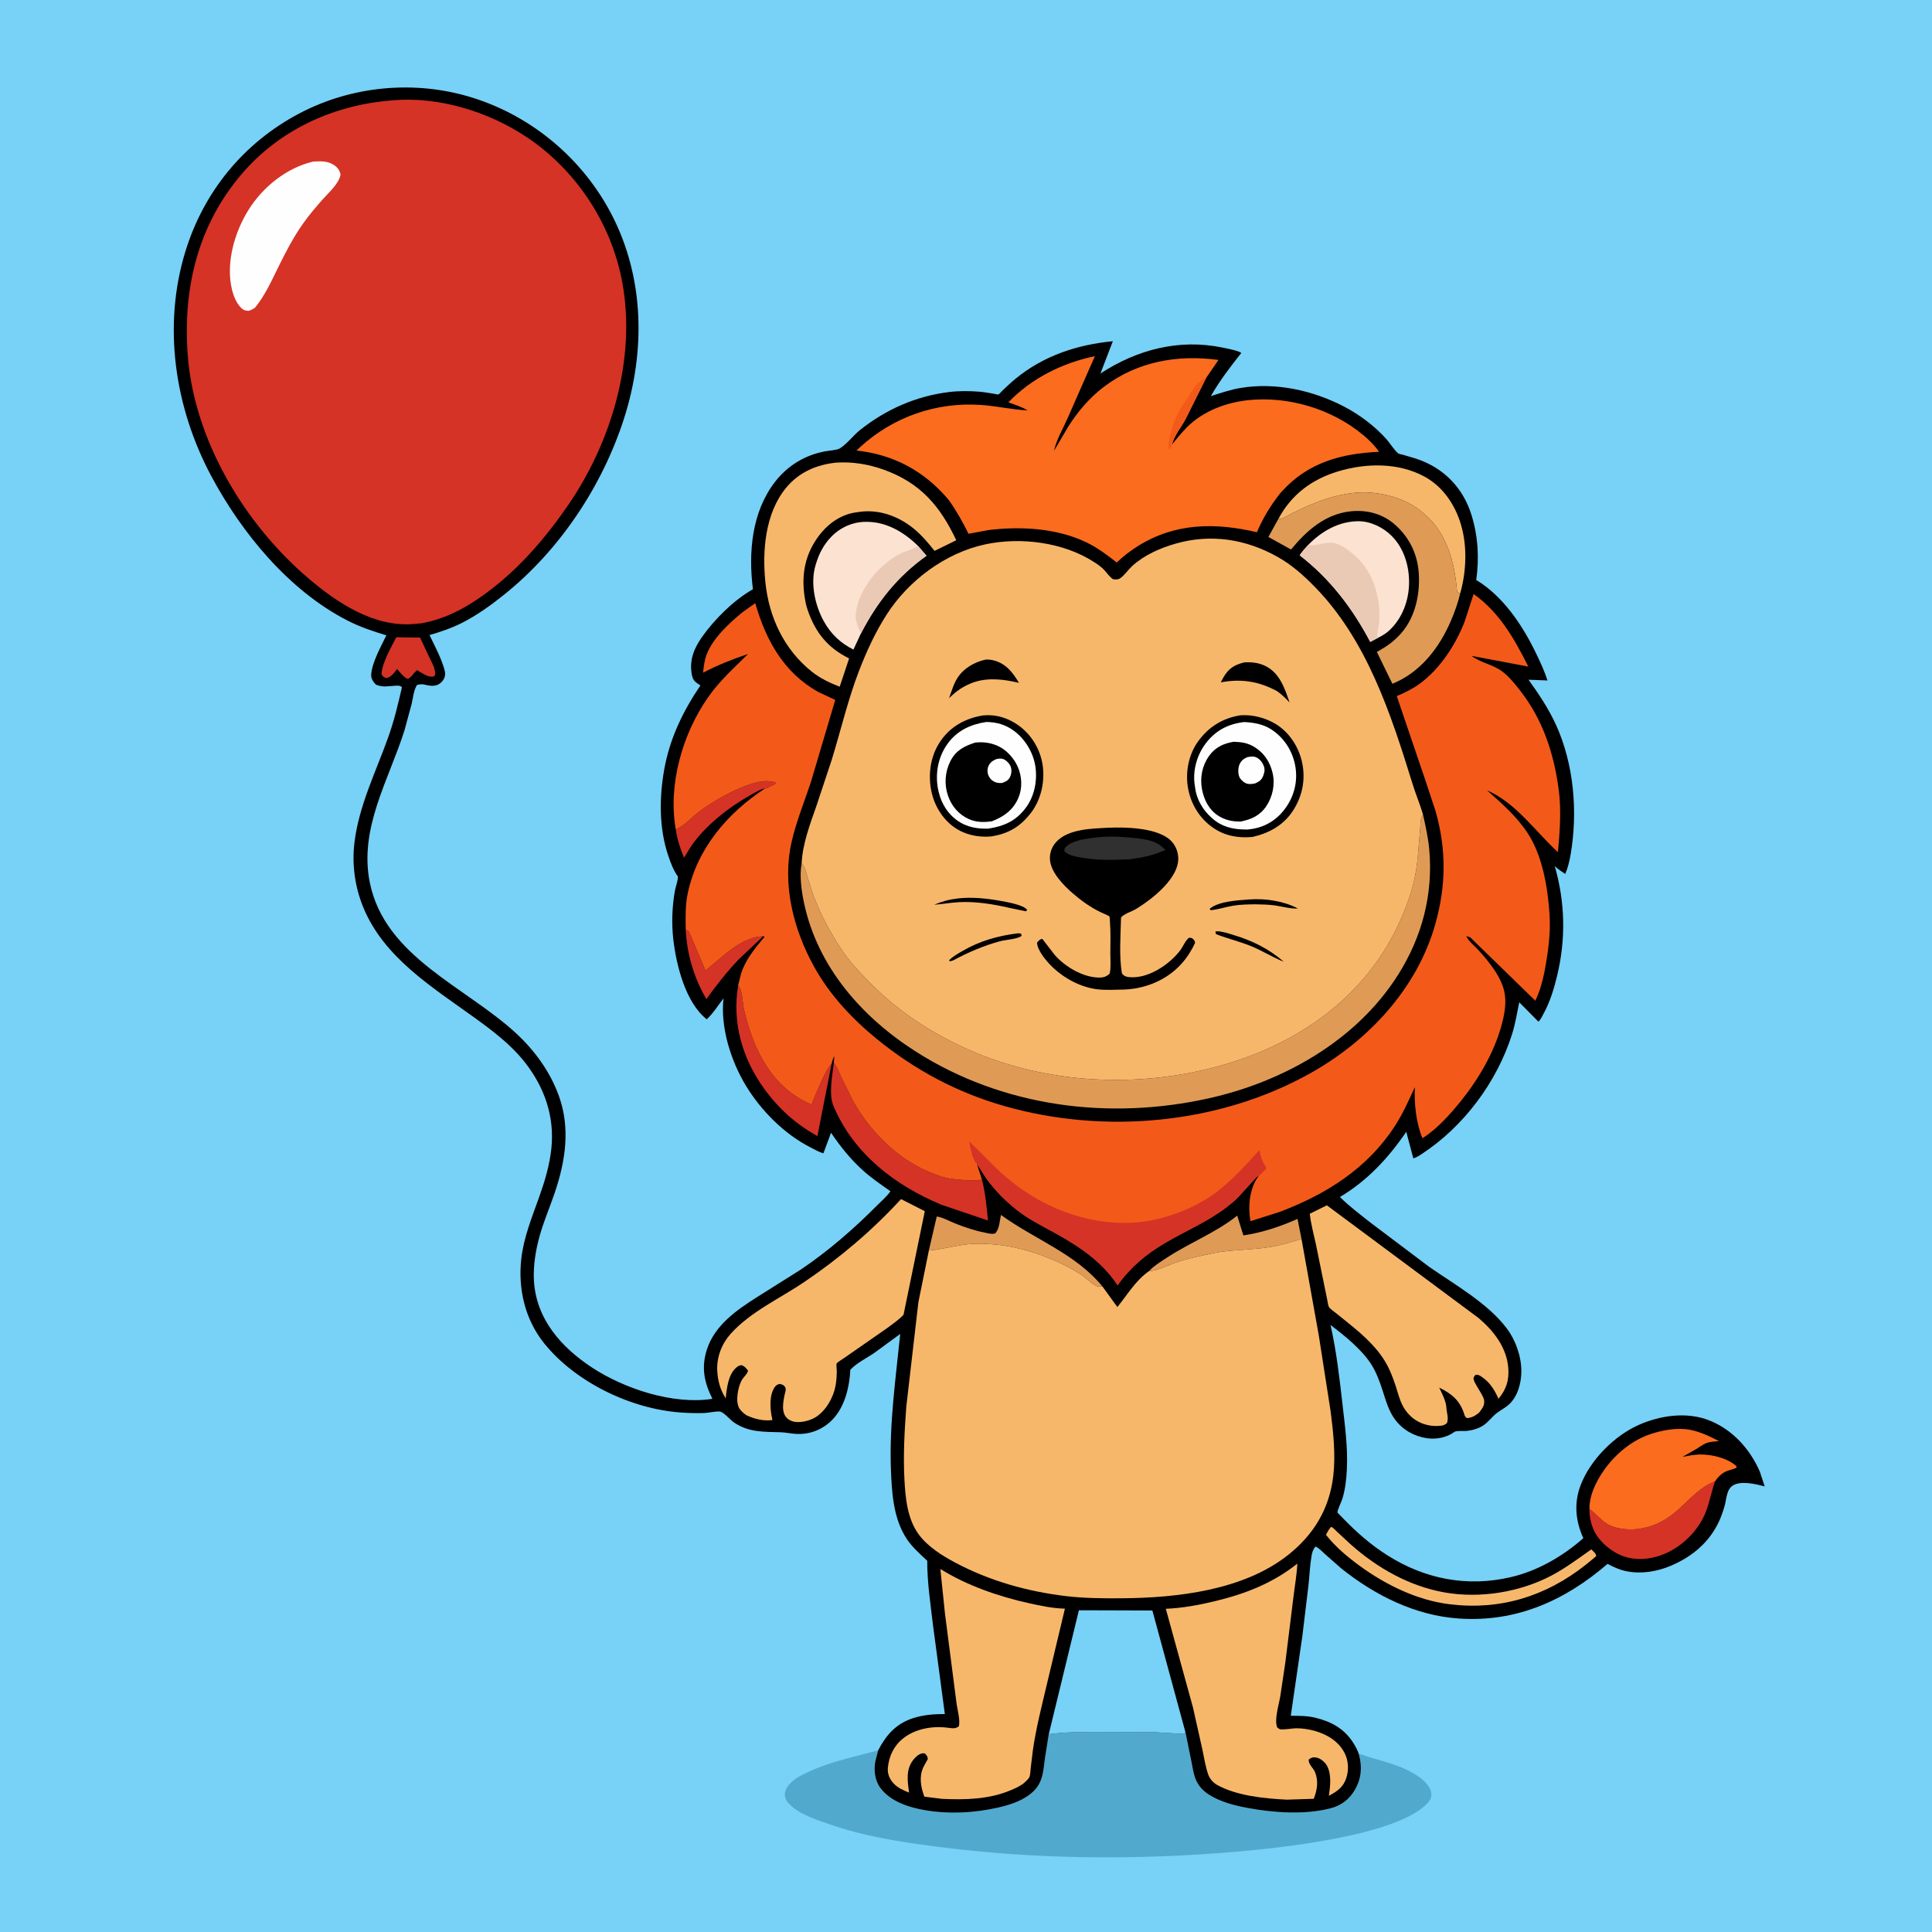 <svg version="1.1" xmlns="http://www.w3.org/2000/svg" style="display: block;" viewBox="0 0 2048 2048" width="1024" height="1024">
<path transform="translate(0,0)" fill="rgb(120,209,246)" d="M -0 -0 L 2048 0 L 2048 2048 L -0 2048 L -0 -0 z"/>
<path transform="translate(0,0)" fill="rgb(81,170,205)" d="M 1256.63 1836.27 L 1263.19 1868.57 C 1264.53 1875.41 1265.53 1882.89 1268.86 1889.1 C 1272.07 1895.09 1276.73 1899.5 1282.5 1903 C 1294.76 1910.46 1309.16 1914.06 1323.13 1916.62 C 1350.56 1921.65 1383.04 1923.9 1410.25 1916.94 C 1421.59 1914.04 1430.32 1907.48 1436.17 1897.41 C 1443.09 1885.49 1444.17 1873.32 1440.6 1860.12 L 1440.25 1858.86 C 1461.82 1866.67 1485.51 1870.15 1504.56 1883.86 C 1509.95 1887.75 1516.37 1893.88 1517.19 1900.91 C 1517.62 1904.63 1516.62 1907.5 1514.22 1910.3 C 1483.47 1946.1 1354.48 1959.17 1308.54 1963.05 C 1203.63 1971.9 1097.45 1971.09 992.98 1957.52 C 954.531 1952.53 916.785 1946.79 880 1934.05 C 867.312 1929.65 849.793 1924 839.662 1915.14 C 835.819 1911.78 832.112 1908.02 831.971 1902.59 C 831.837 1897.42 835.173 1892.9 838.707 1889.46 C 844.203 1884.12 851.671 1880.7 858.576 1877.56 C 881.816 1867 906.423 1862.12 930.887 1855.44 L 927.961 1866.67 C 926.119 1876.1 927.22 1887.04 933.017 1895 C 943.829 1909.85 963.625 1916.03 981.024 1918.97 C 1005.99 1923.19 1032.22 1921.83 1056.89 1916.36 C 1068.74 1913.74 1081.05 1910.01 1090.95 1902.72 C 1105.43 1892.07 1105.66 1879.71 1107.77 1863.34 L 1111.73 1838.34 C 1130.23 1835.84 1148.72 1835.94 1167.34 1835.94 L 1222.94 1836.13 L 1255 1838.07 L 1256.63 1836.27 z"/>
<path transform="translate(0,0)" fill="rgb(0,0,0)" d="M 930.887 1855.44 C 939.348 1839.13 949.959 1827.04 967.975 1821.31 C 979.179 1817.74 989.851 1816.97 1001.57 1816.96 L 989.052 1723.06 C 986.401 1700.56 982.827 1677.14 982.91 1654.47 C 975.318 1647.38 967.088 1640.16 961.295 1631.47 C 946.732 1609.63 945.24 1581.49 944.363 1556.08 C 942.732 1508.78 949.507 1461 954.271 1414.02 L 927.5 1433.64 C 919.068 1439.57 908.503 1444.46 901.417 1451.97 C 900.327 1471.68 894.969 1494.09 879.474 1507.71 C 869.065 1516.86 855.783 1521.12 842 1519.86 C 837.231 1519.43 832.553 1518.43 827.748 1518.27 C 809.605 1517.64 794.379 1518.61 778.472 1508.16 C 774.29 1505.42 767.878 1497.57 763.647 1496.42 C 760.557 1495.58 750.754 1497.69 746.995 1497.83 C 738.823 1498.15 730.471 1497.9 722.31 1497.35 C 669.389 1493.83 610.281 1465.53 576.868 1424 C 556.535 1398.73 548.994 1366.27 552.596 1334.41 C 555.183 1311.52 563.857 1290.52 571.501 1269.01 C 577.576 1251.91 582.667 1235.13 584.511 1216.98 C 587.928 1183.34 577.145 1152.6 556.5 1126.24 C 541.639 1107.26 522.011 1092.49 502.625 1078.5 C 457.867 1046.21 406.607 1014.79 384.92 961.393 C 376.179 939.869 372.967 916.525 375.709 893.419 C 380.379 854.05 398.526 818.029 411.697 781.063 C 417.888 763.685 421.938 746.441 426.087 728.5 C 423.678 726.259 421.256 726.828 418 726.997 C 410.456 727.387 405.951 728.792 398.5 725.754 C 395.693 722.823 393.203 719.479 393.476 715.148 C 394.293 702.221 403.952 685.09 409.566 673.506 C 395.241 669.132 381.704 664.65 368.347 657.805 C 306.192 625.955 256.091 564.951 223.741 504.25 C 185.263 432.049 172.288 345.897 196.415 266.892 C 215.885 203.141 258.361 151.329 317.291 120.258 C 373.216 90.771 440.24 84.637 500.694 103.5 C 564.322 123.353 618.076 168.748 648.612 227.906 C 683.243 294.998 684.228 373.073 661.351 444.06 C 638.347 515.439 593.264 583.101 534.653 630.143 C 520.765 641.289 505.709 652.17 489.793 660.223 C 478.737 665.816 467.187 669.783 455.303 673.185 C 460.539 684.192 466.665 695.448 470.323 707.094 C 471.401 710.528 472.467 713.947 471.399 717.5 C 470.309 721.122 467.535 724.128 464.168 725.757 C 460.148 727.702 455.302 726.982 451.171 725.963 C 447.626 725.088 445.557 725.139 442.045 726.126 C 438.586 731.339 437.792 739.964 436.371 746.131 L 428.859 773.888 C 412.145 826.943 380.285 878.023 392.044 935.711 C 408.121 1014.59 494.053 1046.17 547.247 1095.49 C 567.138 1113.94 583.34 1136.35 592.526 1161.99 C 604.725 1196.05 599.42 1230.73 588.104 1264.24 C 582.93 1279.56 576.424 1294.48 572.063 1310.07 C 567.888 1325 565.074 1341.93 565.972 1357.5 C 568.327 1398.33 595.01 1428.33 627.828 1449.82 C 662.08 1472.26 713.84 1489.36 755.208 1482.81 C 746.418 1465.39 743.248 1449.51 749.343 1430.54 C 757.715 1404.48 781.535 1388.25 803.511 1374.36 L 849.168 1345.62 C 878.198 1325.99 905.419 1302.36 930.05 1277.49 C 934.553 1272.94 940.381 1268.08 943.91 1262.76 C 934.163 1255.87 924.157 1249.1 915.249 1241.14 C 901.834 1229.16 890.997 1215.61 880.931 1200.78 L 872.85 1222.5 C 868.067 1221.31 862.969 1218.2 858.54 1215.94 C 831.175 1201.97 806.531 1176.99 790.688 1150.86 C 774.828 1124.69 763.515 1089.18 766.939 1058.33 C 761.389 1065.5 755.812 1074.43 749.166 1080.5 C 726.707 1062.73 717.004 1023.47 713.809 996.478 C 711.751 979.079 712.43 960.518 715.62 943.303 C 716.177 940.297 719.604 930.541 718.311 928.716 C 713.718 922.237 711.009 914.74 708.448 907.269 C 698.491 878.221 698.798 844.915 704.237 814.977 C 710.115 782.623 724.087 753.584 742.478 726.617 L 741.277 725.831 C 736.57 722.681 734.554 721.058 733.44 715.444 C 730.457 700.413 735.409 687.74 743.905 675.612 C 757.28 656.518 777.873 636.131 798.133 624.616 C 793.211 585.676 796.81 542.667 821.65 510.67 C 834.981 493.497 853.132 482.518 874.468 478.458 C 878.339 477.721 887.037 477.254 890.183 475.354 C 897.614 470.868 904.508 461.561 911.531 455.956 C 939.158 433.907 970.985 419.881 1006.18 415.555 C 1016.32 414.307 1027.93 414.384 1038.1 415.212 C 1043.56 415.657 1048.98 416.731 1054.4 417.544 C 1055.22 417.669 1057.67 418.343 1058.31 418.143 C 1059.23 417.85 1061.73 414.879 1062.58 414.075 C 1067.24 409.67 1071.92 405.219 1076.89 401.17 C 1106.66 376.925 1141.99 365.375 1179.65 361.721 L 1166.51 395.937 C 1205.18 370.65 1249.68 358.9 1295.76 368.414 C 1299.64 369.214 1313.78 371.877 1315.77 374.234 C 1304.08 389.022 1292.96 403.446 1283.59 419.871 C 1293.96 416.602 1304.38 413.028 1315.13 411.239 C 1352.26 405.061 1391.73 413.765 1424.82 431.03 C 1441.26 439.604 1457.31 451.676 1469.67 465.5 C 1473.57 469.869 1477.85 477.218 1482.28 480.684 C 1483.05 481.291 1486.42 481.845 1487.46 482.141 L 1500.99 486.192 C 1529.95 495.603 1550.76 516.678 1559.8 545.779 C 1566.81 568.356 1568.15 591.43 1564.86 614.798 C 1592.99 631.777 1613.33 661.958 1627.48 690.926 C 1632.31 700.816 1637.03 710.815 1640.37 721.325 L 1620.33 720.533 C 1631.33 735.981 1641.67 751.301 1649.55 768.656 C 1668.49 810.319 1672.64 860.911 1664.93 905.761 C 1663.74 912.657 1662.02 919.992 1659.21 926.408 C 1655.26 923.813 1651.55 921.364 1648.11 918.091 C 1659.08 956.404 1659.99 994.981 1650.74 1033.84 C 1647.49 1047.49 1643.13 1061.96 1636.36 1074.32 C 1634.98 1076.84 1633 1081.29 1630.73 1082.94 L 1610.45 1062.45 C 1608.14 1073.92 1606.26 1085.53 1602.7 1096.7 C 1586.63 1147.19 1551.64 1194.11 1507.16 1223.27 C 1504.34 1225.12 1501.45 1227.03 1498.17 1227.89 L 1490.7 1199.78 C 1471.74 1227.55 1449.44 1251.58 1420.37 1268.88 C 1430.25 1278.76 1441.63 1287.16 1452.53 1295.86 L 1515 1342.92 C 1542.26 1361.91 1577 1381.34 1597.17 1408.07 C 1606.7 1420.7 1612.77 1437.96 1612.69 1453.86 C 1612.63 1466.12 1608.83 1480.29 1599.59 1488.79 C 1596.03 1492.07 1591.72 1494.23 1587.82 1497.02 C 1580.42 1502.32 1577.09 1509.42 1567.99 1513.42 C 1563.67 1515.31 1559.28 1516.35 1554.6 1516.84 C 1551.58 1517.16 1543.68 1516.35 1541.66 1517.89 C 1533.77 1523.87 1522.59 1526 1512.83 1524.6 C 1499.16 1522.63 1487.13 1515.86 1478.83 1504.8 C 1472.09 1495.81 1469.1 1484.77 1465.69 1474.25 C 1462.49 1464.34 1458.9 1454.38 1453.17 1445.61 C 1442.92 1429.93 1425.26 1415.83 1410.41 1404.51 C 1416.66 1432.05 1419.91 1460.69 1423.1 1488.73 C 1425.71 1511.58 1428.92 1534.82 1427.71 1557.86 C 1427.16 1568.38 1426.07 1578.6 1422.98 1588.69 C 1422.11 1591.56 1417.54 1601.05 1417.78 1603.28 C 1417.83 1603.68 1422.39 1608.12 1422.95 1608.7 C 1437.52 1623.88 1452.78 1637.37 1470.63 1648.66 C 1510.63 1673.98 1555.32 1682.61 1601.53 1671.84 C 1630.24 1665.15 1656.41 1649.81 1678.41 1630.55 C 1670.2 1612.54 1668.33 1593.77 1675.29 1575 C 1685.33 1547.95 1711.15 1521.91 1737.4 1510.36 C 1760.19 1500.34 1788.11 1496.28 1811.81 1505.65 C 1836.54 1515.42 1855.11 1536 1865.52 1560.08 L 1870.64 1575.68 L 1868.76 1575.18 C 1860.04 1572.9 1845.48 1569.62 1837.21 1574.5 C 1830.08 1578.7 1830.18 1589.21 1828.12 1596.48 C 1826.57 1601.99 1824.61 1607.57 1822.21 1612.76 C 1811.94 1634.99 1793.64 1650.22 1771.43 1659.66 C 1756.95 1665.82 1740.62 1668.64 1725.03 1665.75 C 1717.44 1664.34 1710.86 1661.38 1704.1 1657.76 C 1658.79 1696.76 1607.46 1719.8 1546.57 1715.71 C 1500.3 1712.6 1457.65 1691.24 1421.86 1662.65 L 1404.85 1647.68 C 1401.6 1644.71 1398.48 1641.3 1394.5 1639.33 C 1392 1642.25 1391.01 1645.24 1390.35 1649 C 1388.57 1659.09 1388.19 1669.63 1387.1 1679.83 L 1380.52 1734.58 L 1368.28 1818.78 C 1377.05 1818.86 1385.43 1818.73 1394 1820.79 C 1410.99 1824.86 1424.89 1832.3 1434.53 1847.5 C 1436.77 1851.03 1438.88 1854.92 1440.25 1858.86 L 1440.6 1860.12 C 1444.17 1873.32 1443.09 1885.49 1436.17 1897.41 C 1430.32 1907.48 1421.59 1914.04 1410.25 1916.94 C 1383.04 1923.9 1350.56 1921.65 1323.13 1916.62 C 1309.16 1914.06 1294.76 1910.46 1282.5 1903 C 1276.73 1899.5 1272.07 1895.09 1268.86 1889.1 C 1265.53 1882.89 1264.53 1875.41 1263.19 1868.57 L 1256.63 1836.27 L 1255 1838.07 L 1222.94 1836.13 L 1167.34 1835.94 C 1148.72 1835.94 1130.23 1835.84 1111.73 1838.34 L 1107.77 1863.34 C 1105.66 1879.71 1105.43 1892.07 1090.95 1902.72 C 1081.05 1910.01 1068.74 1913.74 1056.89 1916.36 C 1032.22 1921.83 1005.99 1923.19 981.024 1918.97 C 963.625 1916.03 943.829 1909.85 933.017 1895 C 927.22 1887.04 926.119 1876.1 927.961 1866.67 L 930.887 1855.44 z"/>
<path transform="translate(0,0)" fill="rgb(213,51,38)" d="M 726.914 985.598 C 729.527 986.506 729.713 986.546 731.023 989.116 L 747.842 1028.82 C 764.67 1015.55 784.411 994.258 807.057 992.551 L 809.163 992.319 L 783.502 1016.57 C 770.774 1029.77 759.49 1044.24 748.776 1059.08 C 735.683 1036.9 728.178 1011.29 726.914 985.598 z"/>
<path transform="translate(0,0)" fill="rgb(213,51,38)" d="M 420.067 675.544 L 445.266 675.839 L 455.306 697.206 C 457.317 701.459 460.002 706.039 460.901 710.661 C 461.526 713.872 461.833 714.491 460 717.138 C 453.03 718.336 447.798 713.353 442 710.408 L 438.798 713.547 C 436.85 716.341 435.454 717.953 432.5 719.682 C 428.403 718.69 423.832 712.333 420.92 709.243 C 417.721 713.3 414.768 717.688 409.5 718.886 C 406.47 717.629 406.193 717.554 404.432 714.814 C 404.945 702.674 414.665 686.257 420.067 675.544 z"/>
<path transform="translate(0,0)" fill="rgb(213,51,38)" d="M 716.355 879.209 C 725.6 875.454 733.875 865.753 741.991 859.681 C 757.333 848.201 797.545 824.6 817.445 828.391 C 820.646 829.001 817.297 828.604 820.719 828.973 L 822 829.092 L 822.514 830.253 C 820.987 831.414 819.818 832.289 817.999 832.953 L 816.5 833.49 C 814.783 834.38 814.169 835.496 812.114 835.696 L 811.102 835.69 C 805.298 836.81 799.925 840.372 794.811 843.24 C 772.075 855.993 747.245 875.566 732.369 897.356 L 725.121 909.196 C 721.037 899.55 717.8 889.622 716.355 879.209 z"/>
<path transform="translate(0,0)" fill="rgb(223,155,86)" d="M 1217.95 1347.48 C 1223.32 1341.76 1231.07 1337.02 1237.62 1332.75 C 1261.88 1316.94 1288.63 1306.8 1311.49 1288.62 L 1318.03 1309.59 C 1337.99 1306.61 1357.05 1300.27 1375.42 1292.06 L 1379.65 1313.34 C 1368.54 1316.76 1357.51 1320.12 1346 1321.96 C 1329.77 1324.55 1313.12 1324.72 1296.8 1326.64 C 1289.58 1327.49 1282.33 1329.3 1275.22 1330.79 C 1266.28 1332.66 1257.3 1334.79 1248.61 1337.6 C 1239.16 1340.65 1227.73 1346.9 1217.95 1347.48 z"/>
<path transform="translate(0,0)" fill="rgb(213,51,38)" d="M 782.47 1044.62 L 783.575 1046.18 C 787.192 1051.63 787.14 1063.78 788.733 1070.5 C 798.767 1112.87 818.08 1153.05 860.318 1170.86 C 863.254 1163.29 876.246 1131.06 881.52 1127.74 L 866.486 1204.25 C 843.608 1191.67 825.061 1174.92 809.813 1153.74 C 786.628 1121.54 776.001 1083.89 782.47 1044.62 z"/>
<path transform="translate(0,0)" fill="rgb(223,155,86)" d="M 984.636 1325.55 L 992.989 1289.53 C 999.375 1290.4 1006.89 1294.74 1013 1297.13 C 1022.9 1301 1033.56 1304.6 1044 1306.65 C 1047.38 1307.32 1052.03 1308.72 1055.24 1307.28 C 1059.69 1301.67 1059.53 1294.63 1061.07 1287.9 C 1096.89 1313.93 1139.76 1328.63 1168.57 1363.64 C 1167.24 1363.63 1164.41 1364.01 1163.26 1363.62 C 1158.04 1361.85 1151.84 1354.94 1147.05 1351.82 C 1122.02 1335.49 1087.09 1322.54 1057.44 1319.5 C 1046.18 1318.34 1034.66 1317.86 1023.41 1319.28 C 1010.86 1320.86 998.377 1324.35 985.821 1325.45 L 984.636 1325.55 z"/>
<path transform="translate(0,0)" fill="rgb(247,183,107)" d="M 1411.02 1618.5 C 1413.42 1619.4 1415.47 1621.99 1417.36 1623.77 L 1431.96 1637.26 C 1460.13 1662.22 1493.81 1681.38 1531.19 1688.02 C 1568.97 1694.73 1611.67 1687.78 1645.5 1669.7 C 1660.01 1661.95 1673.4 1651.85 1686.85 1642.42 C 1689.06 1644.69 1691.63 1646.3 1692.08 1649.5 L 1685.6 1654.93 L 1680.71 1658.91 C 1638.55 1692.22 1590.28 1707.16 1536.69 1700.57 C 1502.07 1696.31 1468.92 1680.02 1441.03 1659.65 C 1428.17 1650.25 1415.51 1639.57 1405.61 1627 C 1407.17 1623.72 1408.63 1621.23 1411.02 1618.5 z"/>
<path transform="translate(0,0)" fill="rgb(213,51,38)" d="M 1684.87 1599.61 C 1692.15 1604.64 1698.66 1613.48 1706.61 1617.02 L 1707.79 1617.5 C 1716.9 1621.28 1728.95 1622.05 1738.62 1620.43 L 1740 1620.18 C 1753.8 1617.83 1765.89 1611.49 1776.51 1602.41 C 1789.82 1591.04 1800.4 1577.51 1817.11 1570.59 L 1818.01 1570.23 C 1814.4 1580.75 1812.35 1591.75 1808.46 1602.14 C 1801.69 1620.16 1786.17 1636.55 1769 1645.06 C 1754 1652.49 1736.35 1655.32 1720.35 1649.5 C 1707.98 1645 1694.62 1633.8 1689.24 1621.5 C 1686.32 1614.82 1684.73 1606.87 1684.87 1599.61 z"/>
<path transform="translate(0,0)" fill="rgb(213,51,38)" d="M 883.811 1126.63 L 884.442 1127.38 C 887.828 1131.55 889.223 1136.35 891.479 1141.16 L 904.131 1166.81 C 921.908 1198.75 950.095 1227.3 984 1241.94 C 991.93 1245.37 1001.2 1248.79 1009.78 1249.73 C 1016.02 1250.42 1035.36 1252.86 1040.81 1250.07 C 1044.53 1264.45 1045.89 1279 1047.26 1293.77 L 998 1277.11 C 948.471 1256.44 904.859 1222.95 883.585 1172.5 C 878.119 1159.54 882.433 1140.47 883.811 1126.63 z"/>
<path transform="translate(0,0)" fill="rgb(247,183,107)" d="M 1355.25 549.824 C 1369.09 524.111 1390.64 508.064 1418.48 499.67 C 1448.14 490.728 1482.26 490.161 1510.1 505.271 C 1529.61 515.856 1542.57 535.224 1548.72 556.221 C 1555.51 579.434 1554.4 605.805 1547.88 629.036 C 1546.18 628.546 1546.78 628.915 1545.43 627.723 C 1544.24 626.666 1544.54 627.223 1544.41 625.789 C 1541.79 595.574 1533.67 564.611 1509.31 544.41 L 1507.83 543.2 L 1505.08 540.914 C 1486.45 526.045 1456.8 519.647 1433.5 522.652 C 1420.43 524.336 1408.39 527.567 1396.12 532.301 C 1387.32 535.701 1378.73 539.58 1370.29 543.802 C 1366.97 545.461 1360.24 550.166 1356.62 549.968 L 1355.25 549.824 z"/>
<path transform="translate(0,0)" fill="rgb(252,226,209)" d="M 1386.73 577.678 C 1400.93 563.095 1419.14 552.603 1439.96 552.517 C 1452.84 552.463 1466.09 559.003 1475.14 568.001 C 1488.22 581.001 1493.9 599.901 1493.67 618 C 1493.43 636.472 1486.74 654.859 1473.27 667.754 C 1469.68 671.191 1465.68 673.687 1461.22 675.83 L 1461.21 675.889 L 1452.5 680.405 C 1433.91 645.014 1409.6 613.15 1377.72 588.646 C 1380.39 584.617 1383.47 581.21 1386.73 577.678 z"/>
<path transform="translate(0,0)" fill="rgb(234,202,181)" d="M 1386.73 577.678 L 1387.83 577.802 C 1393.24 578.366 1396.98 577.36 1402.18 576.16 C 1416.38 572.882 1423.98 578.983 1434.67 587.623 C 1450.99 600.825 1459.66 621.719 1461.78 642.24 C 1462.39 648.189 1462.33 654.541 1461.9 660.5 C 1461.68 663.659 1459.32 671.784 1460.16 674.335 C 1460.36 674.915 1460.87 675.332 1461.22 675.83 L 1461.21 675.889 L 1452.5 680.405 C 1433.91 645.014 1409.6 613.15 1377.72 588.646 C 1380.39 584.617 1383.47 581.21 1386.73 577.678 z"/>
<path transform="translate(0,0)" fill="rgb(252,226,209)" d="M 912.69 671.316 L 904.684 688.583 C 890.915 681.675 880.894 672.202 873.362 658.724 C 863.954 641.889 858.88 618.488 864.348 599.68 L 864.862 598 C 868.086 587.11 873.079 577.393 881.01 569.168 C 890.785 559.03 903.887 553.21 918 553.15 C 939.786 553.056 958.046 563.931 973.151 578.695 L 982.126 589.084 C 951.192 611.25 930.273 637.569 912.69 671.316 z"/>
<path transform="translate(0,0)" fill="rgb(234,202,181)" d="M 973.151 578.695 L 982.126 589.084 C 951.192 611.25 930.273 637.569 912.69 671.316 C 909.47 665.339 906.671 658.102 907.155 651.172 C 908.527 631.515 923.501 609.842 938.304 597.683 L 939.62 596.616 C 944.805 592.348 950.126 588.689 956.31 586.011 C 961.306 583.848 966.948 582.409 971.628 579.634 L 973.151 578.695 z"/>
<path transform="translate(0,0)" fill="rgb(251,108,31)" d="M 1684.87 1599.61 C 1684.76 1590.35 1687.62 1581.19 1691.69 1572.93 C 1703.24 1549.44 1724.83 1528.29 1749.98 1520.06 C 1762.82 1515.86 1778.17 1513.11 1791.57 1515.66 C 1802.23 1517.69 1812.52 1522.69 1822.12 1527.57 C 1817.79 1528.05 1812.61 1528.23 1808.56 1529.84 C 1804.97 1531.25 1801.79 1533.83 1798.5 1535.81 L 1783.48 1544.34 C 1789.28 1543.27 1795.28 1542.04 1801.19 1541.84 C 1813.89 1541.43 1831.32 1545.5 1840.74 1554.26 C 1840.66 1554.83 1840.85 1555.5 1840.5 1555.96 C 1840.04 1556.58 1830.92 1559.06 1829.14 1559.96 C 1824.62 1562.24 1821.81 1565.06 1818.82 1569.11 L 1818.01 1570.23 L 1817.11 1570.59 C 1800.4 1577.51 1789.82 1591.04 1776.51 1602.41 C 1765.89 1611.49 1753.8 1617.83 1740 1620.18 L 1738.62 1620.43 C 1728.95 1622.05 1716.9 1621.28 1707.79 1617.5 L 1706.61 1617.02 C 1698.66 1613.48 1692.15 1604.64 1684.87 1599.61 z"/>
<path transform="translate(0,0)" fill="rgb(223,155,86)" d="M 1355.25 549.824 L 1356.62 549.968 C 1360.24 550.166 1366.97 545.461 1370.29 543.802 C 1378.73 539.58 1387.32 535.701 1396.12 532.301 C 1408.39 527.567 1420.43 524.336 1433.5 522.652 C 1456.8 519.647 1486.45 526.045 1505.08 540.914 L 1507.83 543.2 L 1509.31 544.41 C 1533.67 564.611 1541.79 595.574 1544.41 625.789 C 1544.54 627.223 1544.24 626.666 1545.43 627.723 C 1546.78 628.915 1546.18 628.546 1547.88 629.036 C 1545.58 638.833 1542.07 648.598 1538.12 657.844 C 1525.8 686.693 1505.67 712.828 1476 724.818 L 1459.52 691.071 C 1469.78 685.461 1478.01 679.701 1485.73 670.772 C 1500.75 653.398 1505.7 628.313 1503.83 605.995 C 1502.11 585.561 1492.69 567.611 1476.89 554.597 C 1464.24 544.183 1447.96 540.306 1431.85 542.009 C 1404.87 544.861 1385.08 562.394 1368.55 582.498 L 1344.56 569.223 L 1355.25 549.824 z"/>
<path transform="translate(0,0)" fill="rgb(120,209,246)" d="M 1111.73 1838.34 L 1143.68 1706.96 L 1221.56 1707.2 L 1256.63 1836.27 L 1255 1838.07 L 1222.94 1836.13 L 1167.34 1835.94 C 1148.72 1835.94 1130.23 1835.84 1111.73 1838.34 z"/>
<path transform="translate(0,0)" fill="rgb(247,183,107)" d="M 886.625 490.387 C 903.792 489.321 920.847 492.101 937 497.947 C 975.644 511.932 996.555 536.35 1013.69 572.683 L 990.654 583.947 C 983.709 575.115 976.155 566.317 967.303 559.324 C 951.791 547.07 931.793 539.894 911.905 542.517 L 910 542.785 L 904.42 543.629 C 886.89 547.205 873.195 559.177 863.867 574.019 C 850.573 595.174 849.298 617.998 854.678 641.875 L 856.1 646.5 C 864.326 670.49 877.342 686.741 900.102 697.959 L 890.102 727.967 C 879.847 723.977 869.297 718.988 860.656 712.085 C 831.214 688.56 815.179 654.485 811.357 617.408 C 807.911 583.985 811.043 544.262 833.125 517.28 C 846.755 500.626 865.568 492.486 886.625 490.387 z"/>
<path transform="translate(0,0)" fill="rgb(247,183,107)" d="M 1406.51 1277.69 L 1567.24 1397.08 C 1583.44 1410.82 1597.12 1428.27 1598.84 1450.19 C 1599.85 1463.16 1596.65 1473 1588.42 1482.78 C 1584.46 1473.52 1579.23 1465.17 1570.66 1459.5 C 1568.11 1457.82 1566.86 1456.85 1563.91 1457.5 C 1563.29 1458.5 1562.35 1459.36 1562.07 1460.5 C 1560.98 1464.82 1572.14 1477.93 1573.17 1484.05 C 1574.13 1489.73 1571.13 1493.2 1567.87 1497.46 C 1563.66 1500.87 1560.48 1502.77 1555 1503.28 C 1552.54 1501.61 1552.58 1500.23 1551.65 1497.55 C 1546.95 1483.93 1538.21 1477.07 1525.59 1470.91 C 1528.36 1476.64 1532.86 1485.39 1533.18 1491.74 C 1533.48 1497.7 1535.85 1502.64 1533.85 1508.5 C 1531.28 1510.46 1530.51 1511 1527.31 1511.35 C 1509.86 1513.21 1494.55 1505.1 1486.57 1489.43 C 1483.4 1483.22 1481.77 1476.12 1479.6 1469.52 C 1475.94 1458.45 1471.82 1447.91 1465.09 1438.31 C 1451.62 1419.12 1433.88 1406.42 1416.03 1391.83 C 1414.3 1390.42 1409.86 1387.39 1408.76 1385.51 C 1407.77 1383.82 1407.38 1380.05 1406.98 1378.08 L 1403.65 1361.77 L 1394.91 1318.96 C 1392.58 1308.25 1389.61 1297.52 1388.43 1286.61 L 1406.51 1277.69 z"/>
<path transform="translate(0,0)" fill="rgb(247,183,107)" d="M 955.117 1271.1 L 980.329 1283.9 L 957.784 1393.71 C 953.1 1398.78 946.725 1403.06 941.214 1407.26 L 895.397 1439.15 C 894.073 1440.09 887.396 1444.19 886.874 1445.39 C 886.367 1446.55 886.977 1451.5 886.988 1452.98 C 887.027 1458.52 886.652 1463.75 885.651 1469.22 C 883.391 1481.56 875.42 1495.52 864.662 1502.26 C 858.628 1506.04 847.343 1508.98 840.203 1506.68 C 827.391 1502.57 829.542 1489.38 831.622 1478.93 C 832.187 1476.09 833.908 1472.57 832.027 1470 C 830.441 1467.84 828.494 1467.34 826 1467.03 C 823.717 1467.97 822.735 1468.29 821.262 1470.39 C 815.169 1479.09 816.293 1493.66 818.425 1503.54 L 818.817 1505.32 C 809.035 1506.56 799.823 1504.22 791.033 1500.11 C 788.508 1498.18 785.619 1495.88 783.873 1493.2 C 779.148 1485.95 782.368 1470.05 786.233 1463.13 C 788.208 1459.59 792.044 1456.88 792.976 1453 C 790.772 1450.11 789.457 1448.34 786 1447.05 C 784.142 1447.41 782.978 1447.78 781.424 1448.94 C 771.952 1455.98 770.416 1471.65 769.273 1482.36 C 763.427 1473.21 760.742 1463.25 760.303 1452.47 C 759.714 1438.04 765.202 1424.25 774.812 1413.6 C 795.768 1390.36 827.134 1376.23 852.913 1358.74 C 890.361 1333.33 924.475 1304.46 955.117 1271.1 z"/>
<path transform="translate(0,0)" fill="rgb(223,155,86)" d="M 1508.49 863.744 C 1511.19 875.81 1513.97 888.174 1515.07 900.506 C 1519.33 947.977 1507.48 992.982 1482.12 1033.17 C 1438.06 1102.98 1360.43 1146.68 1281.31 1164.27 C 1175.33 1187.82 1062.82 1173.45 970.596 1114.57 C 913.609 1078.19 866.802 1025.02 852.398 957.575 C 849.669 944.799 847.283 928.2 849.774 915.266 C 853.567 919.262 854.391 924.504 855.89 929.645 L 861.98 948.5 C 869.719 969.318 879.785 988.017 892.005 1006.5 C 899.693 1018.13 910.051 1029.39 919.763 1039.35 C 947.898 1068.22 978.301 1089.3 1014.5 1107.02 C 1105.96 1151.78 1217.57 1155.99 1313.48 1123.53 C 1388.1 1098.28 1451.31 1049.49 1483.92 976.634 C 1491.1 960.597 1497.02 944.498 1500.3 927.18 C 1503.33 911.232 1503.82 895.074 1505.43 878.963 C 1505.85 874.769 1505.34 868.951 1507.48 865.28 L 1508.49 863.744 z"/>
<path transform="translate(0,0)" fill="rgb(247,183,107)" d="M 996.824 1663.19 C 1024.93 1680.74 1058.58 1692.37 1090.83 1699.49 C 1102.63 1702.1 1115.1 1704.74 1127.18 1705.17 L 1128.86 1705.23 L 1109.62 1785.82 C 1104.19 1809.13 1098.09 1832.26 1094.8 1856 L 1092.6 1874.25 C 1092.35 1876.93 1092.18 1881.79 1091.05 1884.07 C 1090.25 1885.66 1087.79 1887.92 1086.5 1889.16 C 1082.59 1892.9 1077.18 1895.22 1072.27 1897.35 C 1049.06 1907.43 1023.61 1908 998.751 1906.88 L 979.824 1904.53 L 978.289 1899.9 C 975.431 1890.45 974.682 1880.53 979.629 1871.71 L 983.5 1864.71 C 983.208 1861.5 982.532 1861.15 980.5 1858.76 C 979.54 1858.61 978.835 1858.45 977.823 1858.61 C 973.871 1859.24 970.496 1862.48 968.135 1865.49 C 959.94 1875.94 962.078 1888.16 963.621 1900.21 C 957.664 1897.81 951.89 1895.39 947.389 1890.61 C 943.041 1885.99 940.593 1880.41 941.168 1874.02 C 942.286 1861.59 947.562 1850.61 957.339 1842.79 C 969.989 1832.67 987.95 1829.43 1003.78 1831.35 L 1005.67 1831.6 C 1010.13 1832.13 1012.98 1832.67 1016.5 1829.86 C 1017.87 1823.1 1015.19 1813.56 1014.12 1806.68 L 1001.66 1710.12 L 996.824 1663.19 z"/>
<path transform="translate(0,0)" fill="rgb(247,183,107)" d="M 1375.22 1657.51 C 1374.72 1669.05 1372.52 1680.95 1371.16 1692.45 L 1362.54 1761.98 L 1357.19 1797.9 C 1355.76 1806.67 1350.66 1822.77 1353.8 1831.01 C 1354.7 1831.65 1355.46 1832.57 1356.5 1832.94 C 1359.49 1834 1370.17 1832.04 1374 1832.04 C 1380.5 1832.03 1387.19 1833.01 1393.44 1834.76 C 1406.41 1838.39 1418.65 1845.56 1425.11 1857.85 C 1429.44 1866.09 1429.96 1875.81 1427.18 1884.61 C 1424.01 1894.59 1417.32 1898.94 1408.65 1903.66 C 1410.1 1893.63 1411.73 1881.09 1406.63 1871.72 C 1404.59 1867.97 1399.78 1863.87 1395.5 1863.1 C 1391.77 1862.43 1390.15 1863.03 1387.27 1865.21 C 1386.87 1870.37 1391.97 1873.72 1393.95 1878.5 C 1397.86 1887.96 1396.24 1897.66 1392.61 1906.8 L 1364.18 1907.72 C 1340.67 1906.53 1310.84 1903.74 1290.03 1891.98 C 1285.98 1889.69 1282.38 1885.58 1280.81 1881.18 C 1277.86 1872.87 1276.44 1863.25 1274.59 1854.6 L 1264.61 1810.02 L 1235.82 1705.38 C 1252.9 1704.67 1269.9 1701.58 1286.5 1697.64 C 1319.2 1689.88 1348.74 1678.6 1375.22 1657.51 z"/>
<path transform="translate(0,0)" fill="rgb(251,108,31)" d="M 1005.56 529.81 C 979.833 499.361 947.459 481.859 907.875 477.568 L 911.398 474.265 C 946.749 441.874 992.493 425.888 1040.3 429.272 C 1056.67 430.431 1073.05 434.281 1089.32 435.027 C 1083.11 431.246 1075.76 428.98 1068.93 426.508 C 1093.18 401.033 1126.41 384.631 1160.63 377.547 L 1131.93 442.831 C 1126.99 453.971 1119.9 466.024 1117.27 477.925 L 1132.41 452.181 C 1142.6 436.16 1154.93 421.599 1170.09 410.107 C 1205.64 383.167 1248.09 375.67 1291.65 381.558 L 1278.67 400.428 L 1256.75 444.287 C 1252.57 452.316 1244.25 462.382 1242.53 471.029 C 1248.94 463.138 1255.64 454.691 1263.43 448.103 C 1279.67 434.358 1301.44 426.534 1322.5 424.255 C 1365.56 419.596 1411.63 433.365 1444.97 461.087 C 1451.1 466.184 1457.36 472.286 1461.82 478.931 C 1421.71 480.758 1386.79 490.201 1358.96 520.785 L 1357.1 522.855 C 1346.91 535.752 1338.8 549.047 1332.37 564.166 C 1288.61 553.954 1246.27 554.051 1206.77 578.518 C 1198.62 583.568 1190.71 589.612 1183.81 596.281 C 1173.43 588.147 1163.21 580.476 1151.25 574.75 C 1120.02 559.807 1081.64 557.706 1047.73 561.906 L 1026.7 565.82 C 1020.41 553.16 1013.8 541.301 1005.56 529.81 z"/>
<path transform="translate(0,0)" fill="rgb(243,90,26)" d="M 1278.67 400.428 L 1256.75 444.287 C 1252.57 452.316 1244.25 462.382 1242.53 471.029 C 1242.61 472.876 1240.6 475.149 1239.5 476.49 L 1238.53 475 C 1238.43 463.995 1243.2 450.334 1247.5 440.219 C 1250.15 433.973 1254.52 428.157 1258.28 422.533 C 1264.37 413.416 1268.05 404.943 1278.67 400.428 z"/>
<path transform="translate(0,0)" fill="rgb(247,183,107)" d="M 1217.95 1347.48 C 1227.73 1346.9 1239.16 1340.65 1248.61 1337.6 C 1257.3 1334.79 1266.28 1332.66 1275.22 1330.79 C 1282.33 1329.3 1289.58 1327.49 1296.8 1326.64 C 1313.12 1324.72 1329.77 1324.55 1346 1321.96 C 1357.51 1320.12 1368.54 1316.76 1379.65 1313.34 L 1398.01 1415.84 L 1410.53 1496.16 C 1413.39 1518.34 1415.93 1542.22 1413.33 1564.5 C 1409.27 1599.28 1392.78 1626.68 1365.39 1648.37 C 1318.11 1685.8 1247.99 1693.77 1189.69 1694.23 C 1169.63 1694.39 1149.37 1694.27 1129.43 1691.87 C 1088.72 1686.97 1048.77 1675.72 1012.48 1656.38 C 998.608 1648.99 983.754 1639.7 974.178 1626.93 C 961.661 1610.23 959.703 1587.37 958.684 1567.28 C 957.394 1541.84 958.848 1516.25 960.74 1490.87 L 973.522 1380.48 L 984.636 1325.55 L 985.821 1325.45 C 998.377 1324.35 1010.86 1320.86 1023.41 1319.28 C 1034.66 1317.86 1046.18 1318.34 1057.44 1319.5 C 1087.09 1322.54 1122.02 1335.49 1147.05 1351.82 C 1151.84 1354.94 1158.04 1361.85 1163.26 1363.62 C 1164.41 1364.01 1167.24 1363.63 1168.57 1363.64 L 1184.45 1385.51 C 1194.96 1372.66 1203.45 1357.91 1217.21 1348 L 1217.95 1347.48 z"/>
<path transform="translate(0,0)" fill="rgb(243,90,26)" d="M 716.355 879.209 C 707.987 831.574 723.391 778.014 750.757 738.93 C 763.096 721.306 777.909 708.24 792.989 693.249 C 776.206 698.922 761.036 704.853 745.327 713.102 C 745.991 706.331 746.682 699.917 749.174 693.513 C 755.882 676.27 773.043 660.523 787 649.054 L 800.578 639.366 C 811.888 678.618 830.743 713.207 867.717 733.659 L 885.391 741.948 L 859.656 828.796 C 852.685 849.851 844.014 870.964 839.116 892.618 C 828.925 937.673 840.99 984.989 862.991 1024.76 C 879.492 1054.58 903.14 1079.87 929.391 1101.3 C 969.852 1134.34 1015.06 1158.41 1065.39 1172.67 C 1171.26 1202.67 1292.17 1191.74 1388.65 1137.88 C 1450.17 1103.54 1502.25 1048.13 1521.55 979.342 C 1532.94 938.778 1533.3 900.818 1521.86 860.12 L 1510.84 826.792 L 1480.66 737.945 C 1489.42 734.078 1497.56 730.23 1505.29 724.544 C 1526.46 708.972 1543.13 683.383 1552.53 659.052 L 1562.09 629.685 C 1589.38 649.024 1605.44 677.348 1620.07 706.592 L 1559.94 695.25 C 1569.41 702.566 1582.44 704.31 1592.29 711.676 C 1599.58 717.124 1605.47 724.492 1611.06 731.605 C 1635.37 762.495 1647.16 798.388 1652.28 836.98 C 1655.17 858.812 1653.5 881.482 1651.49 903.332 C 1627.54 881.419 1606.92 850.974 1576.22 837.722 C 1592.02 851.637 1607.69 865.367 1619.36 883.119 C 1635.18 907.197 1640.72 941.014 1642.57 969.195 C 1643.92 989.874 1640.92 1010.32 1637.11 1030.57 C 1634.93 1041.4 1632.23 1050.77 1627.52 1060.79 L 1558.46 993.598 L 1554.5 992.31 C 1555.43 996.439 1563.6 1003.2 1566.69 1006.58 C 1578.02 1018.95 1592.83 1036.89 1595.13 1054 L 1595.34 1055.46 C 1596.6 1065.33 1594.45 1076.67 1591.88 1086.2 C 1583.96 1115.58 1567.52 1143.61 1548.55 1167.21 C 1537.46 1180.99 1523.01 1197.17 1507.87 1206.53 C 1501.15 1190.87 1498.93 1169.31 1499.82 1152.37 C 1493.24 1166.81 1486.8 1181.14 1478.08 1194.46 C 1449.02 1238.89 1405.15 1266.44 1356.23 1284.75 L 1325.52 1294.51 C 1322.84 1279.53 1324.31 1260.35 1333.54 1247.6 L 1334.44 1246.4 C 1332.35 1246.89 1330.68 1249.22 1329.17 1250.77 L 1312.34 1269.28 C 1308.66 1273.03 1304.49 1276.36 1300.33 1279.57 C 1280.37 1294.99 1256.72 1304.76 1235.1 1317.51 C 1214.81 1329.48 1198.43 1343.18 1184.7 1362.3 C 1167.8 1336.96 1144.21 1321.33 1118.01 1306.86 C 1104.02 1299.13 1089.97 1292.26 1077.39 1282.22 C 1065.83 1273 1055.32 1262.4 1046.49 1250.53 C 1042.52 1245.19 1039.42 1239.24 1035.55 1233.79 L 1040.81 1250.07 C 1035.36 1252.86 1016.02 1250.42 1009.78 1249.73 C 1001.2 1248.79 991.93 1245.37 984 1241.94 C 950.095 1227.3 921.908 1198.75 904.131 1166.81 L 891.479 1141.16 C 889.223 1136.35 887.828 1131.55 884.442 1127.38 L 883.811 1126.63 C 884.069 1124.24 884.38 1121.9 884.36 1119.5 C 882.825 1122.03 882.291 1124.91 881.52 1127.74 C 876.246 1131.06 863.254 1163.29 860.318 1170.86 C 818.08 1153.05 798.767 1112.87 788.733 1070.5 C 787.14 1063.78 787.192 1051.63 783.575 1046.18 L 782.47 1044.62 C 783.947 1038.75 785.041 1032.66 787.383 1027.05 C 792.799 1014.1 801.609 1003.72 810.458 993.025 L 809.163 992.319 L 807.057 992.551 C 784.411 994.258 764.67 1015.55 747.842 1028.82 L 731.023 989.116 C 729.713 986.546 729.527 986.506 726.914 985.598 C 726.708 973.108 726.358 960.171 728.854 947.878 C 738.594 899.922 771.074 861.86 811.102 835.69 L 812.114 835.696 C 814.169 835.496 814.783 834.38 816.5 833.49 L 817.999 832.953 C 819.818 832.289 820.987 831.414 822.514 830.253 L 822 829.092 L 820.719 828.973 C 817.297 828.604 820.646 829.001 817.445 828.391 C 797.545 824.6 757.333 848.201 741.991 859.681 C 733.875 865.753 725.6 875.454 716.355 879.209 z"/>
<path transform="translate(0,0)" fill="rgb(213,51,38)" d="M 1035.55 1233.79 L 1034.63 1232.79 C 1033.49 1231.47 1033.21 1230.68 1032.5 1229.17 L 1031.82 1227.86 C 1029.45 1222.57 1028.64 1215.61 1027.21 1209.93 C 1040.35 1221.79 1051.95 1235.22 1065.33 1246.79 C 1102.53 1278.98 1150.88 1298.67 1200.61 1296.08 C 1231.33 1294.49 1266.98 1281.32 1291.32 1262.29 C 1307.34 1249.75 1321.45 1233.93 1335.24 1219.03 L 1335.41 1220.2 C 1336.36 1226.25 1338.01 1231.24 1341.5 1236.29 C 1342.33 1237.49 1342.05 1236.94 1342.32 1238.51 C 1339.98 1241 1337.32 1244.66 1334.44 1246.4 C 1332.35 1246.89 1330.68 1249.22 1329.17 1250.77 L 1312.34 1269.28 C 1308.66 1273.03 1304.49 1276.36 1300.33 1279.57 C 1280.37 1294.99 1256.72 1304.76 1235.1 1317.51 C 1214.81 1329.48 1198.43 1343.18 1184.7 1362.3 C 1167.8 1336.96 1144.21 1321.33 1118.01 1306.86 C 1104.02 1299.13 1089.97 1292.26 1077.39 1282.22 C 1065.83 1273 1055.32 1262.4 1046.49 1250.53 C 1042.52 1245.19 1039.42 1239.24 1035.55 1233.79 z"/>
<path transform="translate(0,0)" fill="rgb(213,51,38)" d="M 415.871 106.414 C 465.006 101.818 518.794 118.637 559.261 145.985 C 611.275 181.136 648.163 237.26 659.595 299.037 C 674.647 380.382 648.025 469.353 601.624 536.361 C 577.751 570.835 551.058 601.947 517.353 627.203 C 495.81 643.346 473.516 655.874 446.801 660.711 L 438.335 661.489 C 396.314 664.92 357.48 639.1 326.939 613.087 C 259.234 555.42 205.984 466.805 199.061 376.946 C 193.605 306.136 209.556 238.688 256.745 183.854 C 297.225 136.817 354.732 111.015 415.871 106.414 z"/>
<path transform="translate(0,0)" fill="rgb(254,254,254)" d="M 332.048 171.247 C 339.957 170.904 347.14 170.37 354.084 174.987 C 357.867 177.501 360.097 180.578 361.01 185 C 359.211 195.021 348.256 204.292 341.638 211.795 C 334.479 219.911 327.516 228.131 321.262 236.979 C 310.736 251.872 302.592 267.689 294.572 284.02 C 287.315 298.798 280.853 313.141 270.441 326.047 C 268.084 327.801 266.273 328.591 263.539 329.514 C 261.616 329.325 259.661 329.257 257.974 328.205 C 251.578 324.217 247.569 313.948 245.897 306.998 C 239.209 279.204 248.397 246.749 263.147 222.94 C 278.402 198.315 303.654 177.947 332.048 171.247 z"/>
<path transform="translate(0,0)" fill="rgb(247,183,107)" d="M 849.774 915.266 C 850.671 894.868 858.583 873.804 865.294 854.724 L 881.503 805.966 C 891.316 774.229 898.815 741.518 910.831 710.525 C 918.786 690.008 928.155 669.677 940.082 651.157 C 963.196 615.269 1002.17 586.113 1044.23 577.088 C 1081.9 569.009 1127.34 574.738 1159.93 595.907 C 1163.63 598.314 1167.46 600.948 1170.5 604.18 C 1173.78 607.66 1175.89 611.391 1180 614.043 C 1182.93 614.313 1185.27 614.59 1187.8 612.738 C 1192.23 609.496 1196.03 603.812 1200.22 599.986 C 1212.9 588.39 1229.84 580.944 1246.2 576.266 C 1283.72 565.539 1320.89 571.452 1354.58 590.477 C 1369.43 598.865 1381.41 609.549 1393.29 621.636 C 1449.06 678.389 1474.53 757.162 1497.5 831.413 C 1500.88 842.336 1505.37 852.64 1508.49 863.744 L 1507.48 865.28 C 1505.34 868.951 1505.85 874.769 1505.43 878.963 C 1503.82 895.074 1503.33 911.232 1500.3 927.18 C 1497.02 944.498 1491.1 960.597 1483.92 976.634 C 1451.31 1049.49 1388.1 1098.28 1313.48 1123.53 C 1217.57 1155.99 1105.96 1151.78 1014.5 1107.02 C 978.301 1089.3 947.898 1068.22 919.763 1039.35 C 910.051 1029.39 899.693 1018.13 892.005 1006.5 C 879.785 988.017 869.719 969.318 861.98 948.5 L 855.89 929.645 C 854.391 924.504 853.567 919.262 849.774 915.266 z"/>
<path transform="translate(0,0)" fill="rgb(0,0,0)" d="M 1288.33 987.5 L 1290.12 987.212 C 1295.29 987.166 1302.06 989.455 1306.99 990.938 C 1327.47 997.09 1344.61 1005.48 1360.9 1019.5 C 1349.14 1014.89 1338.47 1008.01 1326.78 1003.18 C 1314.39 998.056 1301.37 995.045 1288.97 990.197 L 1288.33 987.5 z"/>
<path transform="translate(0,0)" fill="rgb(0,0,0)" d="M 1078.56 989.42 C 1080.2 989.226 1080.93 989.409 1082.5 989.813 L 1082.93 992 C 1079.19 995.416 1065.8 996.212 1060.33 997.681 C 1042.74 1002.41 1026.35 1009.49 1010.33 1018.09 L 1007 1019.08 L 1006.04 1018 C 1009.86 1013.94 1015.5 1010.87 1020.29 1008.07 C 1038.39 997.505 1057.88 991.957 1078.56 989.42 z"/>
<path transform="translate(0,0)" fill="rgb(0,0,0)" d="M 1324.58 953.426 C 1341.43 952.223 1360.85 955.075 1375.81 963.051 C 1368.06 963.542 1359.22 960.91 1351.54 959.809 C 1344.58 958.812 1337.45 958.752 1330.43 958.594 C 1322.47 958.748 1314.47 958.796 1306.61 960.176 C 1298.81 961.544 1291.41 964.051 1283.5 964.854 L 1282.2 963.5 C 1291.51 955.282 1312.67 954.332 1324.58 953.426 z"/>
<path transform="translate(0,0)" fill="rgb(0,0,0)" d="M 1015.52 952.362 C 1030.09 950.713 1045.71 952.298 1060.09 954.873 C 1066.59 956.037 1085.11 959.141 1088.83 964.5 L 1087.5 966.028 L 1069.75 962.327 C 1052.61 958.373 1034.57 955.462 1016.92 956.317 C 1007.93 956.752 999.194 958.443 990.232 959.059 C 998.793 955.458 1006.29 953.412 1015.52 952.362 z"/>
<path transform="translate(0,0)" fill="rgb(0,0,0)" d="M 1045.01 699.176 C 1047.95 699.073 1050.58 699.321 1053.44 700.067 C 1066.51 703.481 1073.63 712.866 1080.13 723.839 C 1064.78 720.218 1048.51 718.024 1033.19 722.952 L 1031.73 723.43 C 1021.05 727.318 1014.15 732.251 1006.03 740.123 C 1008.59 733.061 1010.84 725.029 1014.9 718.688 C 1021.53 708.307 1033.2 701.628 1045.01 699.176 z"/>
<path transform="translate(0,0)" fill="rgb(0,0,0)" d="M 1318.76 702.192 C 1326.75 701.684 1334.19 702.434 1341.49 706.032 C 1356.59 713.465 1362 729.958 1367.05 744.725 C 1363.08 740.498 1359.31 736.644 1354.58 733.272 L 1353.46 732.491 C 1334.79 722.518 1316.72 719.383 1295.64 723.036 L 1294.1 723.313 L 1296.91 718 C 1302.42 708.523 1308.36 704.891 1318.76 702.192 z"/>
<path transform="translate(0,0)" fill="rgb(0,0,0)" d="M 1042.55 758.296 C 1056.32 757.179 1068.7 761.098 1079.84 769.074 C 1093.48 778.847 1102.79 794.438 1105.24 811.003 C 1107.81 828.321 1103.65 847.51 1092.94 861.522 C 1081.6 876.357 1068.73 883.984 1050.24 886.708 C 1036.75 887.772 1022.94 884.916 1011.75 877.095 C 998.47 867.816 989.618 852.518 986.882 836.67 C 983.741 818.48 986.866 799.657 997.743 784.475 C 1008.63 769.274 1024.38 761.154 1042.55 758.296 z"/>
<path transform="translate(0,0)" fill="rgb(254,254,254)" d="M 1045.6 765.325 C 1056.46 765.512 1065.74 768.094 1074.54 774.494 C 1086.48 783.182 1095.14 797.42 1097.46 811.968 C 1099.88 827.234 1096.65 843.921 1087.32 856.387 C 1076.88 870.338 1064.51 875.686 1047.71 878.386 C 1036.13 878.785 1024.82 876.814 1015.12 870.035 C 1003.12 861.664 996.24 848.569 993.99 834.37 C 991.384 817.932 994.997 801.084 1005.03 787.664 C 1015.15 774.121 1029.23 767.769 1045.6 765.325 z"/>
<path transform="translate(0,0)" fill="rgb(0,0,0)" d="M 1033.8 787.149 C 1041.75 786.334 1049.06 787.142 1056.5 790.172 C 1066.43 794.216 1074.96 803.572 1079.06 813.279 C 1083.35 823.418 1083.9 835.422 1079.6 845.593 C 1074.07 858.655 1064.28 865.588 1051.53 870.567 C 1042.95 871.876 1034.56 871.782 1026.56 868.069 C 1016.07 863.199 1008.78 854.444 1004.98 843.642 C 1000.74 831.578 1001.69 818.218 1007.45 806.861 C 1013.28 795.376 1022.09 790.889 1033.8 787.149 z"/>
<path transform="translate(0,0)" fill="rgb(254,254,254)" d="M 1056.67 804.5 C 1058.54 804.172 1060.62 803.945 1062.5 804.364 C 1065.71 805.077 1069.07 808.244 1070.62 811.037 C 1072.51 814.448 1072.55 818.776 1071.19 822.383 C 1069.41 827.069 1066.84 828.153 1062.5 829.942 C 1060.17 830.127 1058.3 830.158 1056.04 829.453 C 1052.15 828.242 1049.35 825.651 1047.75 821.889 C 1046.48 818.933 1046.47 815.029 1047.8 812.094 C 1049.65 808.028 1052.64 806.044 1056.67 804.5 z"/>
<path transform="translate(0,0)" fill="rgb(0,0,0)" d="M 1175.07 877.422 C 1193.12 876.641 1222.93 877.445 1238.13 888.542 C 1244.32 893.059 1248.02 899.804 1248.87 907.394 C 1251.43 930.084 1221.13 953.295 1204.19 963.593 C 1199.69 966.33 1191.48 968.69 1188.36 972.574 C 1187.88 991.367 1186.17 1013.45 1189.28 1031.92 C 1191.43 1034.48 1192.98 1035.31 1196.33 1035.71 C 1216.29 1038.13 1239.1 1022.95 1250.87 1007.69 C 1254.14 1003.45 1256.31 997.18 1260.5 993.951 L 1263.5 994.412 C 1265.78 996.462 1266.42 996.516 1266.83 999.5 C 1263.07 1007.6 1258.44 1014.94 1252.45 1021.6 C 1237.12 1038.63 1214.92 1047.93 1192.25 1048.95 C 1182.96 1049.05 1173.1 1049.78 1163.89 1048.77 C 1145.97 1046.8 1128.14 1037.23 1115.29 1024.77 C 1109.37 1019.04 1099.51 1007.51 1099.31 999.171 C 1101.3 997.149 1101.99 995.612 1104.91 995.26 L 1118.31 1012.61 C 1129.32 1024.84 1147.5 1035.77 1164.29 1036.25 C 1169.33 1036.39 1172.62 1035.54 1176.3 1032.11 C 1177.81 1025.64 1177 1017.72 1177.01 1011.06 C 1177.02 999.85 1177.51 988.339 1176.58 977.17 C 1176.48 975.873 1176.5 972.541 1176.01 971.462 C 1175.75 970.892 1167.53 967.367 1166.22 966.726 C 1155.5 961.509 1146.32 954.807 1137.28 947.045 C 1127.45 938.611 1113.71 924.574 1112.97 910.905 C 1112.6 904.169 1114.97 897.658 1119.5 892.636 C 1132.21 878.556 1157.46 878.359 1175.07 877.422 z"/>
<path transform="translate(0,0)" fill="rgb(49,48,49)" d="M 1165.84 887.395 L 1168.02 887.126 C 1180.92 886.339 1194.21 887.209 1207 888.855 C 1213.66 889.712 1220.88 890.894 1226.85 894.146 C 1230.02 895.87 1232.79 898.552 1235.46 900.954 C 1222.83 906.751 1211.23 909.041 1197.57 910.829 C 1181.73 911.568 1166.37 912.151 1150.6 909.73 C 1144.27 908.759 1132.06 907.335 1128.16 902 L 1128.72 898.947 C 1136.39 889.91 1154.66 888.618 1165.84 887.395 z"/>
<path transform="translate(0,0)" fill="rgb(0,0,0)" d="M 1314.67 758.275 C 1327.57 757.232 1341.61 760.92 1352.6 767.668 C 1366.68 776.321 1376.57 791.612 1380.15 807.63 C 1384.18 825.662 1380.81 843.343 1370.94 858.874 C 1360.97 874.551 1345.55 883.09 1327.82 887.19 C 1312.76 888.565 1298.68 886.247 1285.97 877.5 C 1271.61 867.622 1262.4 852.449 1259.34 835.366 C 1256.37 818.844 1259.93 800.091 1269.74 786.316 C 1280.86 770.682 1295.73 761.358 1314.67 758.275 z"/>
<path transform="translate(0,0)" fill="rgb(254,254,254)" d="M 1318.86 765.392 C 1331.18 766.063 1341.46 768.103 1351.47 775.917 C 1364.06 785.737 1371.88 800.161 1373.62 816 C 1375.38 832.004 1370.34 847.646 1360.07 859.957 C 1350.29 871.672 1337.72 877.945 1322.66 879.323 C 1310.47 879.473 1299.05 877.837 1288.9 870.552 C 1277.72 862.52 1269.13 849.955 1267.06 836.229 L 1266.82 834.5 L 1266.27 830.906 C 1264.38 815.639 1269.16 799.645 1278.5 787.544 C 1288.89 774.089 1302.11 767.388 1318.86 765.392 z"/>
<path transform="translate(0,0)" fill="rgb(0,0,0)" d="M 1307.76 786.299 C 1316.1 786.592 1322.66 787.452 1329.91 791.964 C 1340.13 798.332 1346.2 807.677 1348.98 819.281 C 1351.84 831.26 1349.14 844.447 1342.27 854.655 C 1335.58 864.6 1326.49 868.543 1315.24 870.863 C 1306.2 871.017 1297.99 869.283 1290.43 864.058 C 1281.08 857.594 1276.1 847.273 1274.11 836.324 C 1271.9 824.119 1274.38 811.515 1281.62 801.339 C 1288.09 792.241 1296.94 788.068 1307.76 786.299 z"/>
<path transform="translate(0,0)" fill="rgb(254,254,254)" d="M 1322.62 802.5 C 1325.03 802.143 1327.69 801.625 1330.09 802.257 C 1334.13 803.324 1337.26 806.861 1339.02 810.5 C 1340.91 814.4 1340.81 817.505 1339.36 821.573 C 1337.56 826.638 1335.33 828.292 1330.5 830.439 C 1328.21 830.998 1325.23 831.294 1322.89 830.944 C 1319.7 830.465 1316.15 827.547 1314.45 824.903 C 1312.21 821.416 1312.23 814.826 1313.63 811.082 C 1315.35 806.483 1318.22 804.256 1322.62 802.5 z"/>
</svg>